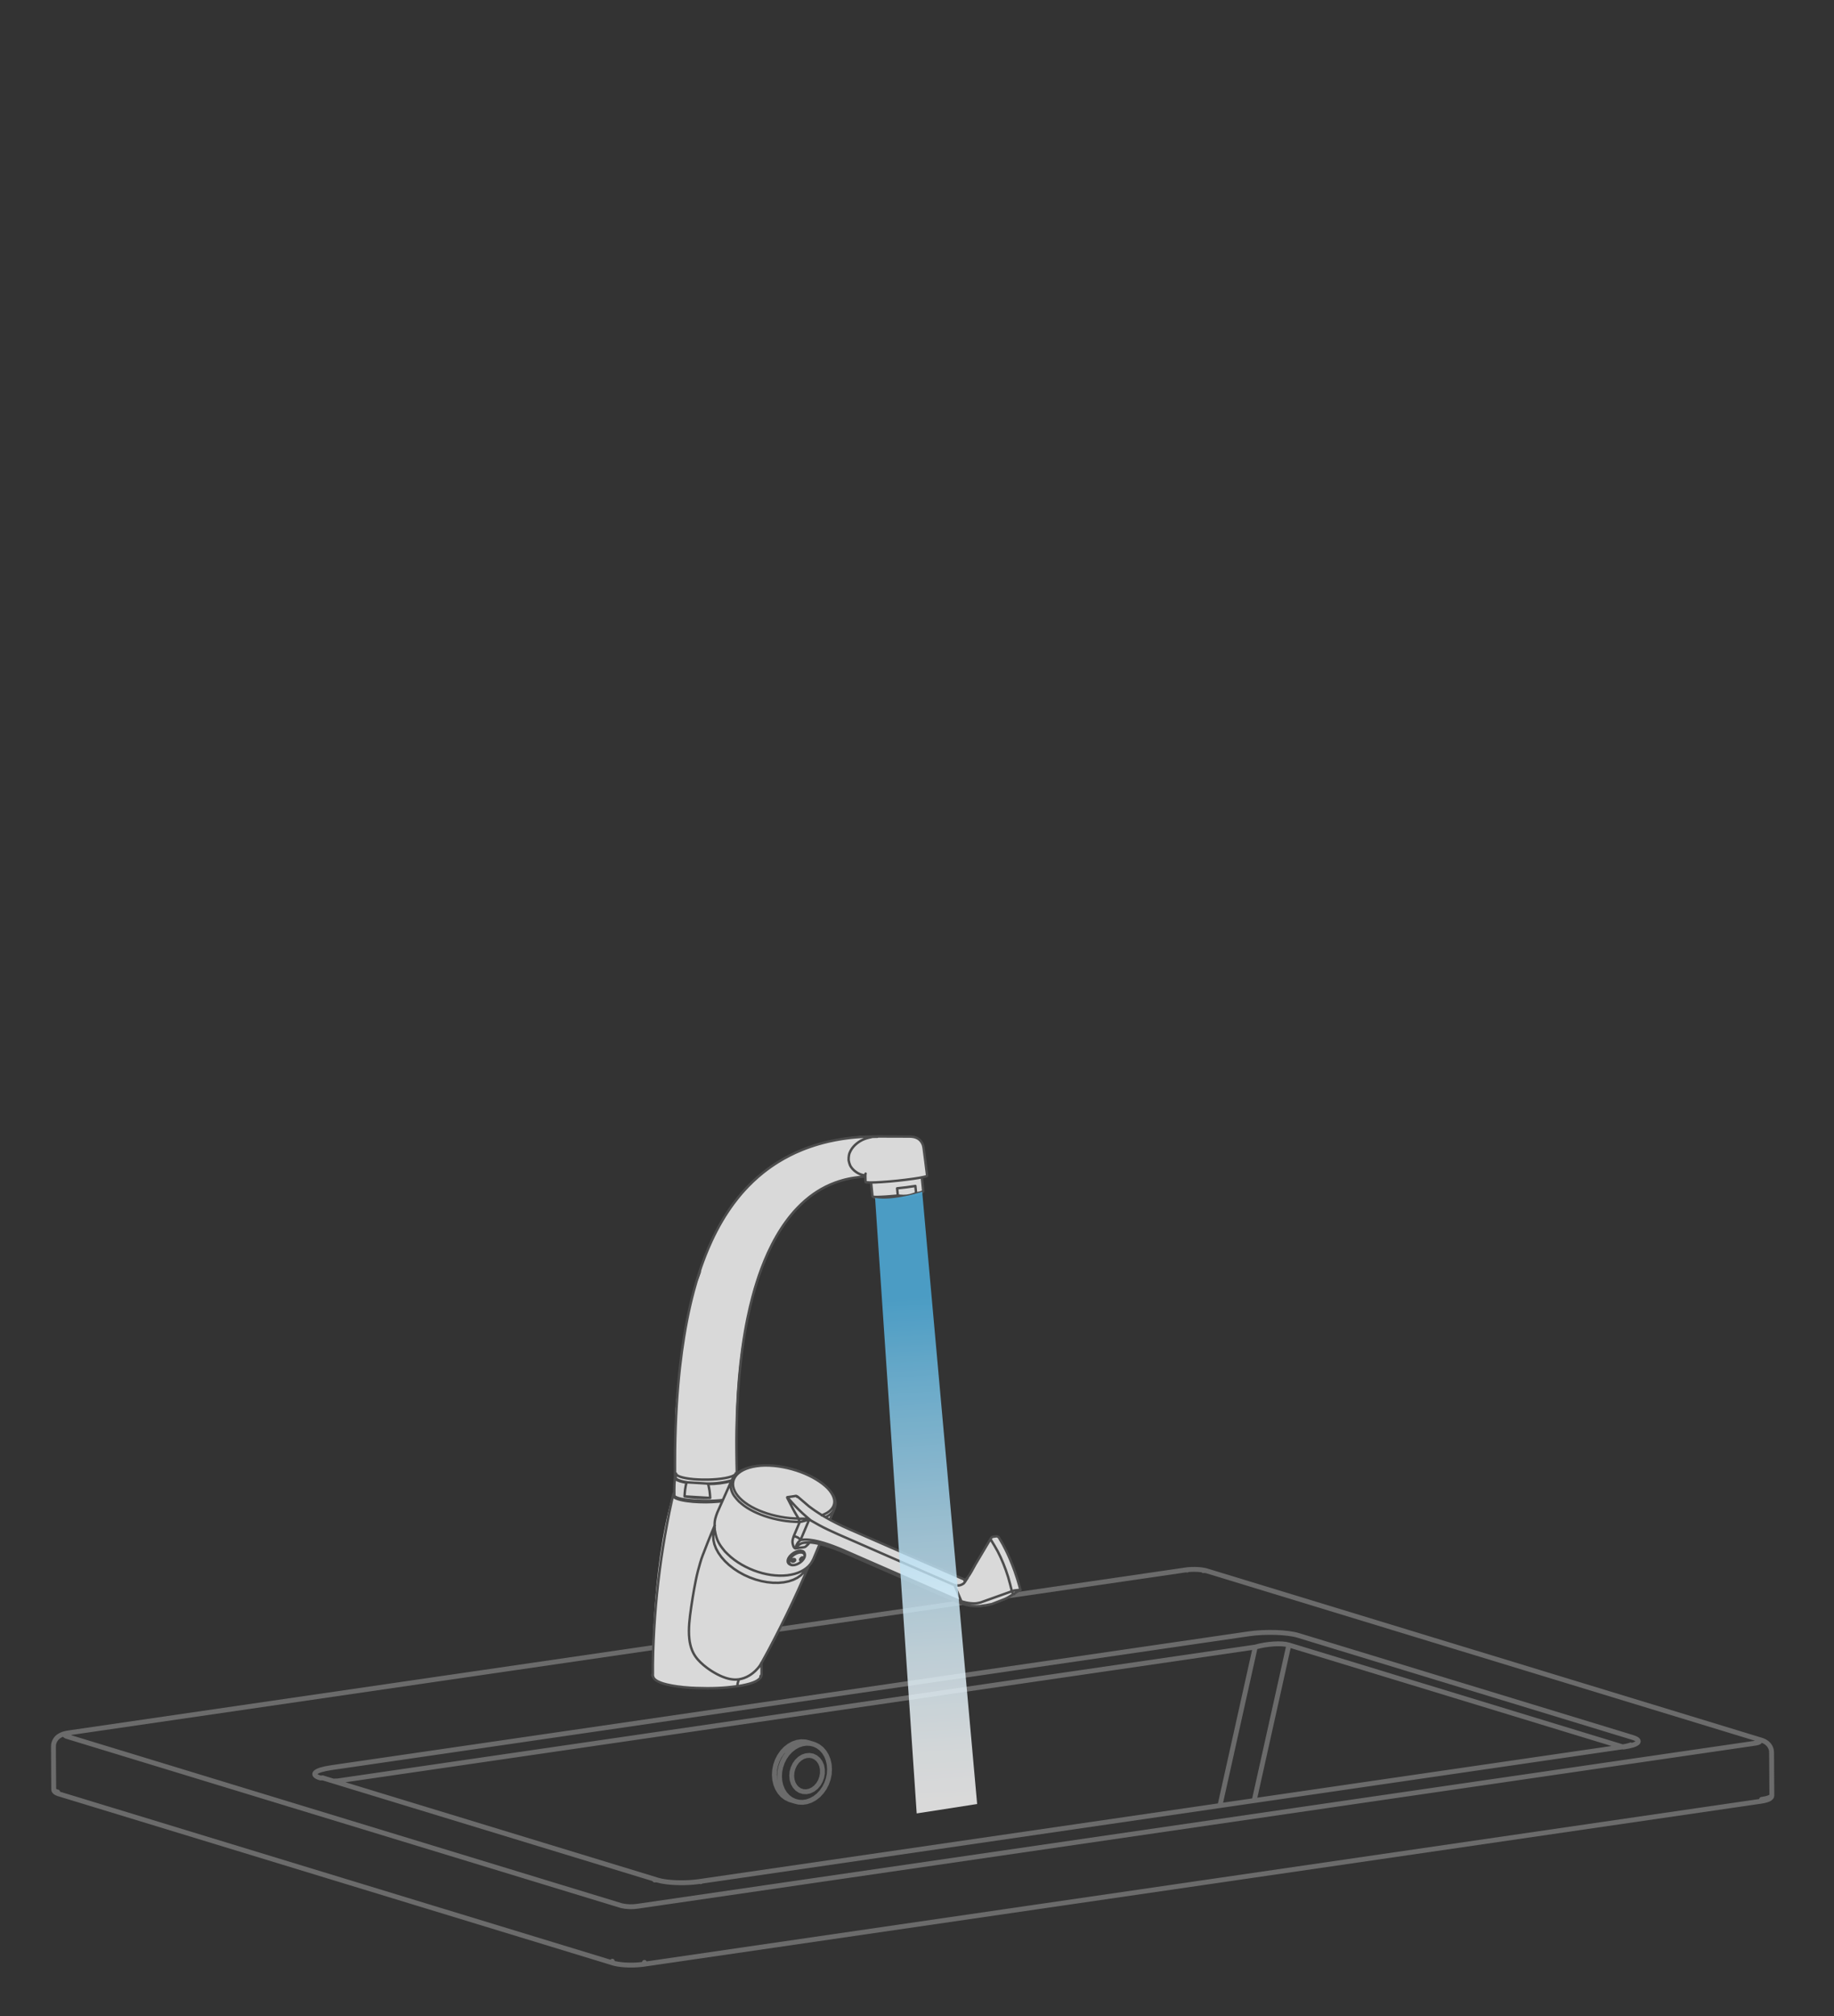 <?xml version="1.0" encoding="utf-8"?>
<!-- Generator: Adobe Illustrator 16.0.4, SVG Export Plug-In . SVG Version: 6.00 Build 0)  -->
<!DOCTYPE svg PUBLIC "-//W3C//DTD SVG 1.1//EN" "http://www.w3.org/Graphics/SVG/1.1/DTD/svg11.dtd">
<svg version="1.1" id="Capa_1" xmlns="http://www.w3.org/2000/svg" xmlns:xlink="http://www.w3.org/1999/xlink" x="0px" y="0px"
	 width="188.193px" height="206.869px" viewBox="0 0 188.193 206.869" enable-background="new 0 0 188.193 206.869"
	 xml:space="preserve">
<rect x="0" y="0" width="188.193" height="206.869" fill="#333333" stroke="none"/>
<g>
	<defs>
		<rect id="SVGID_1_" x="5.224" y="116.486" width="176.853" height="85.413"/>
	</defs>
	<clipPath id="SVGID_2_">
		<use xlink:href="#SVGID_1_"  overflow="visible"/>
	</clipPath>
	<g clip-path="url(#SVGID_2_)">
		<defs>
			<rect id="SVGID_3_" x="5.224" y="116.485" width="176.853" height="85.414"/>
		</defs>
		<clipPath id="SVGID_4_">
			<use xlink:href="#SVGID_3_"  overflow="visible"/>
		</clipPath>
		
			<path clip-path="url(#SVGID_4_)" fill="none" stroke="#6B6B6B" stroke-width="0.5" stroke-linecap="round" stroke-linejoin="round" stroke-miterlimit="10" d="
			M121.823,161.106l-0.128-0.018l-0.036,0.004 M5.512,183.604c0.074,0.155,0.229,0.261,0.401,0.271 M7.19,177.829l-0.128-0.017
			l-0.034,0.001 M123.472,161.163l0.196-0.006l0.162,0.031 M166.499,179.242l-34.246-10.45 M132.253,168.792l-3.555,15.966
			 M180.76,184.636l0.36-0.062l0.296-0.078l0.221-0.087l0.132-0.096l0.046-0.095 M180.389,178.531l0.194-0.006l0.162,0.032
			 M125.184,185.269l3.621-16.262 M34.637,182.744l0.042,0.162 M34.637,182.744c-0.164,0-0.316,0.004-0.454,0.012 M33.232,182.464
			c-0.113-0.033-0.234-0.044-0.355-0.024 M166.432,179.254l0.063-0.006l0.103,0.017 M67.529,192.932
			c-0.115-0.035-0.235-0.042-0.352-0.024 M71.742,193.066l0.063-0.003l0.103,0.018 M5.913,183.875
			c-0.004,0.089,0.047,0.169,0.128,0.198 M180.662,184.831l0.021-0.007l0.021-0.013l0.019-0.023l0.018-0.03l0.012-0.036l0.007-0.042
			l0.002-0.044 M66.032,201.556l0.015-0.007l0.024-0.016l0.018-0.021l0.017-0.03l0.013-0.037l0.008-0.04v-0.044 M62.83,201.243
			c-0.007,0.087,0.047,0.167,0.125,0.199 M132.253,168.792c-0.73-0.224-2.273-0.128-3.447,0.215 M128.805,169.007l-94.168,13.737
			 M133.2,167.804l34.301,10.466 M166.598,179.265c1.592-0.23,1.984-0.664,0.902-0.995 M33.967,181.385
			c-1.697,0.248-2.185,0.721-1.09,1.055 M33.967,181.385l94.171-13.738 M133.2,167.804c-1.096-0.334-3.361-0.403-5.062-0.157
			 M7.19,177.829l-0.177,0.032l-0.149,0.038l-0.109,0.044l-0.068,0.046l-0.023,0.05l0.023,0.046l0.07,0.048l0.11,0.043
			 M6.866,178.176l56.912,17.368 M180.063,178.877l0.179-0.031l0.149-0.038l0.108-0.043l0.066-0.048l0.025-0.049l-0.025-0.05
			l-0.068-0.045l-0.108-0.042 M74.436,172.496l0.351-0.061l0.286-0.075l0.221-0.084l0.139-0.091l0.057-0.094l-0.03-0.093
			l-0.116-0.092l-0.195-0.084l-0.269-0.072l-0.333-0.063l-0.385-0.046l-0.425-0.032l-0.445-0.013l-0.449,0.006l-0.443,0.021
			l-0.417,0.037l-0.375,0.058l-0.321,0.066l-0.257,0.08l-0.181,0.088l-0.095,0.094l-0.013,0.095l0.07,0.092l0.157,0.088l0.236,0.08
			l0.299,0.066l0.361,0.054l0.405,0.04l0.437,0.022l0.452,0.004l0.45-0.014l0.431-0.03L74.436,172.496z M65.431,195.599
			l114.632-16.722 M63.778,195.544c0.542,0.12,1.104,0.139,1.653,0.055 M82.931,178.804l-0.294-0.067l-0.419-0.021l-0.425,0.061
			l-0.416,0.144l-0.399,0.22l-0.375,0.293l-0.332,0.353l-0.284,0.409l-0.229,0.449l-0.167,0.48l-0.103,0.497l-0.03,0.501l0.038,0.49
			l0.108,0.465l0.174,0.433l0.234,0.382l0.288,0.324l0.336,0.255l0.375,0.184l0.108,0.036 M79.987,182.281l0.031-0.501l0.101-0.496
			l0.167-0.479l0.229-0.451l0.285-0.408l0.334-0.353l0.373-0.291l0.398-0.221l0.419-0.143l0.421-0.062l0.421,0.021L83.571,179
			l0.375,0.183l0.334,0.256l0.29,0.324l0.234,0.383l0.173,0.43l0.109,0.468l0.036,0.489l-0.028,0.501l-0.103,0.498l-0.168,0.479
			l-0.229,0.451l-0.285,0.407l-0.331,0.354l-0.376,0.292l-0.399,0.22l-0.417,0.143l-0.423,0.062l-0.421-0.021l-0.401-0.103
			l-0.375-0.184l-0.337-0.257l-0.29-0.322l-0.234-0.382l-0.173-0.433l-0.109-0.466L79.987,182.281z M81.239,182.218l0.039,0.395
			l0.112,0.363l0.178,0.316l0.237,0.258l0.282,0.185l0.321,0.101l0.336,0.016l0.342-0.071l0.328-0.156l0.3-0.23l0.261-0.297
			l0.204-0.35l0.14-0.385l0.072-0.402l-0.004-0.401l-0.072-0.381l-0.149-0.342l-0.208-0.288l-0.263-0.221l-0.303-0.146l-0.331-0.059
			l-0.341,0.029l-0.338,0.113l-0.315,0.193l-0.281,0.268l-0.232,0.326l-0.173,0.367l-0.109,0.396L81.239,182.218z M123.831,161.188
			c-0.059-0.016-0.116-0.031-0.174-0.046c-0.108-0.025-0.223-0.045-0.343-0.061c-0.106-0.014-0.222-0.026-0.336-0.033
			c-0.118-0.009-0.244-0.015-0.364-0.015c-0.12-0.002-0.243,0-0.36,0.005c-0.12,0.004-0.24,0.013-0.356,0.023
			c-0.08,0.01-0.158,0.02-0.238,0.03 M121.659,161.093L7.028,177.813 M5.517,183.601c0,0.015-0.005,0.028-0.005,0.044
			c0,0.05,0.024,0.098,0.053,0.139c0.027,0.04,0.055,0.073,0.088,0.102c0.04,0.034,0.083,0.061,0.13,0.088
			c0.066,0.034,0.138,0.062,0.222,0.09c0.011,0.003,0.024,0.007,0.036,0.011 M5.485,179.204l0.027,4.4 M7.028,177.813
			c-0.057,0.012-0.116,0.021-0.173,0.029c-0.124,0.025-0.246,0.054-0.362,0.092c-0.078,0.026-0.155,0.057-0.235,0.093
			c-0.065,0.031-0.135,0.07-0.204,0.118c-0.068,0.045-0.136,0.1-0.196,0.16c-0.061,0.063-0.12,0.132-0.168,0.208
			c-0.052,0.076-0.093,0.16-0.126,0.247c-0.035,0.091-0.062,0.182-0.07,0.277c-0.006,0.054-0.006,0.11,0,0.166 M180.746,178.558
			l-56.915-17.369 M180.662,184.831c0.061-0.009,0.12-0.019,0.179-0.029c0.109-0.019,0.208-0.042,0.304-0.064
			c0.093-0.025,0.181-0.051,0.255-0.08c0.082-0.031,0.149-0.065,0.214-0.107c0.04-0.027,0.08-0.059,0.116-0.1
			c0.029-0.035,0.058-0.075,0.07-0.123c0.008-0.034,0.008-0.069,0.01-0.107 M181.815,184.219l-0.028-4.401 M181.779,179.819
			c0.002-0.042,0.004-0.083,0.002-0.123c-0.004-0.098-0.03-0.193-0.065-0.284c-0.03-0.084-0.07-0.164-0.116-0.24
			c-0.044-0.071-0.095-0.137-0.15-0.195c-0.054-0.059-0.11-0.11-0.171-0.158c-0.062-0.044-0.124-0.085-0.189-0.119
			c-0.066-0.037-0.133-0.067-0.202-0.094c-0.05-0.018-0.095-0.033-0.141-0.048 M167.325,179.044
			c-0.004,0.003-0.01,0.006-0.023,0.012c-0.017,0.007-0.045,0.019-0.084,0.03c-0.041,0.013-0.093,0.028-0.152,0.044
			c-0.064,0.018-0.141,0.034-0.225,0.05c-0.092,0.022-0.192,0.039-0.297,0.057c-0.037,0.006-0.073,0.012-0.111,0.018
			 M33.232,182.464c-0.026-0.007-0.055-0.016-0.078-0.024c-0.031-0.012-0.051-0.021-0.054-0.022 M67.531,192.932l-34.298-10.468
			 M166.432,179.254l-94.69,13.812 M71.742,193.066c-0.067,0.008-0.135,0.02-0.208,0.027c-0.127,0.017-0.269,0.03-0.412,0.044
			c-0.141,0.012-0.29,0.022-0.441,0.03c-0.147,0.008-0.298,0.014-0.453,0.018c-0.154,0.004-0.309,0.004-0.46,0.002
			c-0.152,0-0.304-0.006-0.453-0.012c-0.149-0.008-0.292-0.016-0.432-0.027c-0.142-0.009-0.275-0.024-0.404-0.038
			c-0.126-0.015-0.247-0.032-0.357-0.051c-0.113-0.018-0.216-0.036-0.309-0.056c-0.078-0.018-0.152-0.036-0.216-0.054
			c-0.02-0.006-0.043-0.012-0.066-0.019 M6.042,184.073l56.916,17.369 M66.032,201.556l114.63-16.725 M62.958,201.442
			c0.043,0.011,0.088,0.026,0.137,0.037c0.092,0.024,0.2,0.045,0.313,0.062c0.111,0.019,0.229,0.036,0.354,0.048
			c0.12,0.015,0.25,0.023,0.382,0.032c0.132,0.007,0.266,0.014,0.403,0.016c0.134,0.003,0.272,0.003,0.409,0
			c0.136-0.002,0.271-0.01,0.405-0.016c0.134-0.01,0.265-0.02,0.387-0.032c0.097-0.012,0.189-0.024,0.282-0.034 M81.119,184.689
			l0.531,0.162 M83.462,178.964l-0.531-0.16"/>
	</g>
	
		<line clip-path="url(#SVGID_2_)" fill="none" stroke="#4C4C4C" stroke-width="0.25" stroke-linecap="round" stroke-linejoin="round" stroke-miterlimit="10" x1="66.945" y1="171.825" x2="66.945" y2="171.942"/>
	<g clip-path="url(#SVGID_2_)">
		<defs>
			<rect id="SVGID_5_" x="5.224" y="116.485" width="176.853" height="85.414"/>
		</defs>
		<clipPath id="SVGID_6_">
			<use xlink:href="#SVGID_5_"  overflow="visible"/>
		</clipPath>
		<path clip-path="url(#SVGID_6_)" fill="#D9D9D9" d="M69.265,151.54c0,0-0.132-6.868,0.193-8.423c0,0,0.766-8.268,2.002-11.357
			c1.237-3.09-0.142,0.06-0.082-0.144c0.059-0.204,1.98-5.794,3.562-7.751c0,0,2.847-4.184,7.335-5.923c0,0,3.99-1.635,8.217-1.385
			c0,0,3.582-0.129,3.906,0.354c0.322,0.486,0.088,0.087,0.088,0.087s0.297,0.594,0.366,1.12l0.312,2.464l-0.545,0.173l0.145,1.434
			c0,0-1.674,0.718-3.167,0.646c0,0-1.693,0.04-2.056-0.118l-0.144-1.432l-0.566-0.052l-0.022-0.551c0,0-3.779,0.056-6.625,2.849
			c0,0-4.127,3.969-5.421,11.301c0,0-1.681,6.104-1.187,16.397L69.265,151.54z"/>
		<path clip-path="url(#SVGID_6_)" fill="#D9D9D9" d="M66.94,171.949c0,0-0.203-10.664,2.067-18.483l0.118-0.291l0.194-1.947
			l6.28-0.359l-0.023,0.362c0,0,1.628-1.234,3.786-0.816c0,0,5.536,0.633,6.256,3.705l0.012,0.712l-0.475,1.131l13.909,6.181
			l2.671-4.277c0,0,0.541-0.544,0.835-0.037c0,0,1.099,2.083,1.329,2.688l0.841,2.551l-0.725,0.559c0,0-2.336,1.459-4.04,1.224
			c0,0-1.739-0.338-3.96-1.366l-5.857-2.613l-3.883-1.688l-1.593-0.568l-0.576-0.154l-0.712,1.666c0,0-0.361,0.473-0.479,0.744
			l-0.229,0.525l-2.467,5.301l-2.097,3.962l-0.004,1.209c0,0-0.146,0.731-0.892,0.842c0,0-2.006,0.561-3.196,0.502
			c0,0-4.182,0.026-5.106-0.192C68.924,173.019,66.943,172.732,66.94,171.949"/>
		
			<path clip-path="url(#SVGID_6_)" fill="none" stroke="#4C4C4C" stroke-width="0.25" stroke-linecap="round" stroke-linejoin="round" stroke-miterlimit="10" d="
			M83.07,158.271l-0.146,0.185 M75.098,151.856c-0.055,0.171-0.11,0.342-0.122,0.521c-0.013,0.179,0.021,0.367,0.083,0.557
			c0.06,0.188,0.152,0.379,0.282,0.566c0.13,0.187,0.301,0.371,0.471,0.556 M85.618,154.805c-0.012,0.037-0.022,0.074-0.036,0.108
			c-0.053,0.13-0.156,0.242-0.27,0.354c-0.114,0.11-0.238,0.217-0.406,0.305c-0.068,0.037-0.143,0.07-0.219,0.103 M81.86,158.612
			c0.087-0.069,0.173-0.141,0.264-0.192c0.097-0.054,0.2-0.088,0.303-0.105c0.107-0.019,0.216-0.021,0.325-0.024 M101.363,164.674
			l0.388-0.075 M101.703,158.036c-0.014-0.032-0.029-0.065-0.034-0.097c-0.008-0.032-0.006-0.064,0.009-0.086
			c0.004-0.004,0.008-0.01,0.012-0.014 M89.532,116.651l0.509-0.008 M81.998,160.397l-0.095,0.055l-0.238,0.098l-0.229,0.044
			l-0.198-0.014l-0.15-0.071l-0.09-0.121l-0.021-0.16l0.051-0.188l0.116-0.192l0.172-0.187l0.213-0.16l0.235-0.122L82,159.307
			 M82,159.307l0.216-0.014l0.177,0.042l0.122,0.098l0.055,0.143l-0.015,0.176l-0.085,0.19l-0.145,0.192l-0.195,0.176l-0.042,0.03
			 M78.035,172.057c-0.004,0.032-0.006,0.065-0.018,0.095c-0.004,0.016-0.013,0.031-0.024,0.045
			c-0.004,0.009-0.012,0.017-0.018,0.023 M78.035,172.057c0.051-0.056,0.102-0.114,0.11-0.17c0.004-0.026,0-0.05-0.003-0.075
			 M75.582,173.034c0.003,0,0.007,0,0.009-0.002c0.01-0.001,0.019-0.008,0.027-0.017c0.008-0.007,0.014-0.015,0.021-0.025
			c0.01-0.011,0.015-0.022,0.019-0.034c0.007-0.014,0.011-0.028,0.013-0.042c0.006-0.028,0.008-0.062,0.01-0.093 M73.914,153.945
			c-0.194,0.017-0.391,0.033-0.593,0.043c-0.202,0.014-0.413,0.018-0.623,0.021c-0.209,0.002-0.418,0.001-0.625-0.005
			c-0.208-0.004-0.416-0.014-0.617-0.024c-0.199-0.012-0.395-0.025-0.582-0.044s-0.366-0.039-0.532-0.063
			c-0.165-0.023-0.319-0.051-0.456-0.082s-0.259-0.066-0.362-0.104c-0.105-0.039-0.191-0.082-0.256-0.125
			c-0.063-0.044-0.105-0.09-0.136-0.134c-0.033-0.046-0.051-0.092-0.023-0.136c0.002-0.001,0.003-0.004,0.004-0.004 M74.178,153.913
			c-0.022,0.003-0.043,0.006-0.064,0.009c-0.064,0.009-0.131,0.016-0.2,0.023 M78.141,171.745c0.004,0.025,0.008,0.052,0.004,0.076
			c-0.01,0.058-0.059,0.114-0.111,0.172 M72.203,159.348c-0.026,0.061-0.053,0.122-0.075,0.182c-0.112,0.278-0.199,0.563-0.284,0.85
			c-0.08,0.27-0.155,0.538-0.225,0.81c-0.08,0.311-0.152,0.623-0.215,0.935c-0.062,0.295-0.117,0.59-0.169,0.881
			c-0.053,0.289-0.102,0.577-0.148,0.863c-0.051,0.309-0.101,0.616-0.144,0.921c-0.048,0.321-0.094,0.641-0.133,0.959
			c-0.033,0.269-0.062,0.539-0.083,0.811c-0.021,0.269-0.033,0.539-0.033,0.813c0,0.264,0.01,0.529,0.041,0.795
			c0.021,0.196,0.052,0.392,0.1,0.587c0.044,0.188,0.102,0.376,0.175,0.56c0.049,0.118,0.102,0.236,0.164,0.35
			s0.131,0.225,0.206,0.331c0.076,0.108,0.158,0.211,0.246,0.309c0.082,0.095,0.169,0.184,0.258,0.27
			c0.103,0.101,0.208,0.193,0.316,0.286c0.108,0.091,0.219,0.18,0.333,0.265c0.044,0.032,0.087,0.062,0.131,0.095
			c0.042,0.03,0.085,0.062,0.129,0.091c0.043,0.029,0.087,0.059,0.132,0.089c0.042,0.028,0.085,0.057,0.131,0.085
			c0.017,0.011,0.036,0.021,0.055,0.033c0.036,0.022,0.074,0.047,0.111,0.068c0.053,0.032,0.108,0.064,0.163,0.094
			c0.073,0.042,0.146,0.082,0.218,0.12c0.105,0.054,0.211,0.106,0.318,0.156c0.079,0.035,0.158,0.068,0.238,0.101
			c0.099,0.04,0.196,0.076,0.295,0.107c0.091,0.03,0.179,0.056,0.27,0.078c0.127,0.032,0.256,0.057,0.384,0.073
			c0.122,0.016,0.243,0.027,0.364,0.023c0.12,0,0.242-0.011,0.364-0.023 M78.145,170.604c-0.036,0.075-0.075,0.151-0.118,0.223
			c-0.078,0.133-0.176,0.254-0.28,0.373c-0.074,0.084-0.153,0.167-0.234,0.247c-0.074,0.071-0.15,0.138-0.229,0.202
			c-0.069,0.055-0.139,0.107-0.21,0.157c-0.062,0.042-0.124,0.083-0.188,0.121c-0.085,0.051-0.173,0.098-0.262,0.141
			c-0.087,0.041-0.175,0.077-0.265,0.111c-0.086,0.031-0.172,0.058-0.261,0.08c-0.086,0.021-0.172,0.037-0.258,0.053
			 M81.811,153.595c-0.02-0.016-0.041-0.034-0.063-0.052c-0.014-0.011-0.029-0.021-0.048-0.03c-0.002-0.001-0.005-0.003-0.007-0.003
			h-0.002c-0.002,0-0.002,0-0.003,0l0,0 M81.67,153.495c0.007,0.006,0.013,0.012,0.018,0.015 M80.82,153.636
			c-0.001,0-0.001,0-0.001,0s-0.002,0.002-0.004,0.002c0,0,0,0.002,0,0.003c0,0.003,0.002,0.006,0.004,0.011
			c0.001,0.008,0.008,0.016,0.015,0.023c0.012,0.02,0.027,0.036,0.044,0.055 M80.803,153.621c0.005,0.005,0.011,0.009,0.016,0.015
			 M81.706,158.593c-0.011,0.042-0.023,0.084-0.036,0.129c-0.01,0.031-0.021,0.064-0.008,0.089c0.001,0.002,0.002,0.004,0.003,0.005
			s0.001,0.002,0.003,0.003c0.002,0,0.002,0,0.002,0h0.002h0.002c0.003,0,0.003,0,0.003,0 M81.677,158.818l0.446-0.012
			 M81.677,158.818l0.182-0.206 M81.811,153.595c0.019-0.002,0.036-0.005,0.054-0.01 M82.149,158.019
			c-0.168-0.226-0.427-0.363-0.707-0.38 M82.068,156.164c0.048-0.008,0.094-0.015,0.14-0.022c0.05-0.009,0.097-0.021,0.143-0.031
			c0.097-0.022,0.185-0.047,0.268-0.071c0.083-0.025,0.158-0.05,0.229-0.076c0.036-0.011,0.069-0.023,0.1-0.035
			c0.016-0.006,0.032-0.012,0.049-0.015c0.013-0.002,0.028-0.002,0.042-0.002 M83.045,155.892c-0.002,0.006-0.004,0.014-0.005,0.02
			 M83.188,156.006l-0.143-0.114 M82.036,155.84h-0.075 M83.045,155.892c-0.034-0.012-0.066-0.022-0.101-0.03
			c-0.101-0.023-0.216-0.021-0.348-0.025c-0.085-0.001-0.175-0.003-0.274-0.003c-0.045,0-0.096,0-0.144,0.002
			c-0.047,0.001-0.096,0.003-0.142,0.005 M73.599,155.215c-0.074,0.202-0.152,0.404-0.202,0.617
			c-0.053,0.228-0.076,0.468-0.074,0.715c0.003,0.149,0.015,0.302,0.026,0.453 M73.349,157c0.046,0.25,0.091,0.499,0.168,0.743
			c0.078,0.253,0.191,0.502,0.337,0.736c0.156,0.253,0.351,0.487,0.543,0.724 M74.398,159.203c0.196,0.194,0.391,0.391,0.607,0.575
			c0.222,0.19,0.466,0.369,0.724,0.537c0.248,0.161,0.507,0.314,0.778,0.45c0.276,0.143,0.564,0.269,0.855,0.381
			c0.283,0.106,0.573,0.2,0.861,0.276c0.297,0.079,0.596,0.14,0.89,0.183c0.288,0.041,0.571,0.065,0.848,0.071
			c0.284,0.007,0.562-0.006,0.827-0.036c0.258-0.03,0.505-0.079,0.74-0.143c0.239-0.067,0.463-0.151,0.669-0.253
			c0.2-0.097,0.38-0.211,0.543-0.339c0.169-0.132,0.316-0.276,0.437-0.438c0.114-0.154,0.202-0.324,0.288-0.494 M81.967,156.168
			l0.101-0.004 M82.924,158.456c-0.058,0.059-0.115,0.119-0.18,0.176c-0.03,0.025-0.064,0.051-0.097,0.074
			c-0.016,0.012-0.034,0.022-0.05,0.03c-0.007,0.004-0.016,0.008-0.025,0.01s-0.016,0.005-0.023,0.007 M82.548,158.753l-0.424,0.054
			 M82.124,158.807l-0.472,0.074 M81.652,158.881c-0.009,0.001-0.018,0.001-0.026,0.001c-0.008,0-0.016-0.001-0.025-0.003
			c-0.014-0.004-0.026-0.01-0.04-0.017c-0.023-0.014-0.044-0.032-0.06-0.052c-0.036-0.041-0.06-0.09-0.084-0.138 M81.417,158.673
			c-0.052-0.158-0.102-0.317-0.1-0.487c0.004-0.174,0.065-0.359,0.125-0.547 M81.442,157.639l0.312-0.736l0.313-0.738
			 M81.967,156.168c-0.289-0.012-0.58-0.021-0.874-0.047c-0.293-0.025-0.592-0.066-0.888-0.119c-0.296-0.052-0.592-0.114-0.88-0.186
			c-0.29-0.073-0.573-0.157-0.848-0.251c-0.273-0.094-0.541-0.197-0.792-0.309c-0.253-0.112-0.494-0.232-0.719-0.36
			c-0.229-0.128-0.441-0.264-0.631-0.404c-0.189-0.142-0.356-0.289-0.523-0.436 M81.967,156.168c0.03-0.108,0.028-0.221-0.005-0.328
			 M85.628,154.776l-0.01,0.028 M81.989,155.825c-0.309-0.01-0.616-0.022-0.93-0.05c-0.313-0.028-0.632-0.073-0.946-0.13
			c-0.315-0.059-0.625-0.128-0.929-0.211c-0.305-0.082-0.603-0.176-0.887-0.283c-0.283-0.103-0.554-0.219-0.809-0.343
			c-0.256-0.126-0.497-0.26-0.718-0.401c-0.219-0.141-0.42-0.291-0.599-0.443c-0.18-0.154-0.337-0.316-0.467-0.479
			c-0.132-0.162-0.238-0.328-0.315-0.492c-0.081-0.166-0.135-0.331-0.16-0.495c-0.024-0.162-0.022-0.322,0.009-0.475
			c0.03-0.157,0.089-0.306,0.176-0.446c0.086-0.142,0.199-0.273,0.339-0.394c0.14-0.121,0.307-0.234,0.497-0.331
			c0.188-0.097,0.4-0.181,0.632-0.25c0.232-0.069,0.484-0.124,0.753-0.162c0.267-0.039,0.549-0.061,0.842-0.067
			c0.293-0.006,0.596,0.003,0.904,0.028c0.309,0.025,0.623,0.067,0.937,0.125c0.313,0.057,0.625,0.126,0.931,0.211
			c0.309,0.084,0.612,0.182,0.905,0.289c0.292,0.108,0.573,0.229,0.838,0.356c0.27,0.127,0.524,0.265,0.759,0.408
			c0.235,0.144,0.452,0.291,0.647,0.444c0.196,0.153,0.373,0.312,0.525,0.471c0.153,0.157,0.28,0.316,0.383,0.475
			c0.105,0.157,0.184,0.316,0.237,0.471c0.051,0.152,0.078,0.303,0.076,0.448c-0.002,0.146-0.031,0.288-0.086,0.422
			c-0.055,0.133-0.139,0.259-0.248,0.377c-0.109,0.119-0.244,0.23-0.41,0.328c-0.164,0.096-0.362,0.179-0.559,0.263 M80.808,153.738
			c0.116,0.223,0.23,0.446,0.347,0.675c0.116,0.229,0.234,0.464,0.37,0.703c0.134,0.239,0.284,0.481,0.437,0.724 M80.803,153.621
			c-0.004,0-0.008,0.002-0.01,0.002c-0.006,0.003-0.008,0.003-0.01,0.005c-0.005,0.004-0.006,0.01-0.008,0.014
			c-0.003,0.01-0.003,0.021,0.001,0.031c0.004,0.022,0.019,0.043,0.032,0.065 M81.247,153.562l-0.443,0.059 M81.67,153.495
			l-0.423,0.067 M81.865,153.585c-0.027-0.019-0.053-0.039-0.086-0.056c-0.015-0.011-0.033-0.02-0.052-0.024
			c-0.009-0.003-0.018-0.006-0.027-0.008c-0.005-0.002-0.011-0.002-0.016-0.002s-0.008,0-0.014,0 M80.878,153.729
			c0.247,0.282,0.493,0.562,0.747,0.831c0.247,0.26,0.497,0.509,0.763,0.751c0.258,0.235,0.53,0.466,0.801,0.694 M82.149,158.019
			c-0.061,0.054-0.122,0.105-0.175,0.16c-0.056,0.058-0.103,0.119-0.143,0.184c-0.046,0.072-0.085,0.151-0.124,0.23 M99.024,162.107
			l0.005,0.003 M98.184,164.352l-0.009-0.004 M83.04,155.911l0.148,0.095 M83.04,155.911l-0.499,1.181l-0.393,0.927 M86.938,159.235
			c-0.008-0.002-0.013-0.004-0.019-0.007c-0.12-0.054-0.239-0.106-0.36-0.157c-0.113-0.049-0.225-0.097-0.337-0.145
			c-0.114-0.046-0.227-0.092-0.34-0.135c-0.115-0.046-0.23-0.092-0.346-0.134c-0.116-0.044-0.232-0.086-0.348-0.127
			c-0.11-0.039-0.223-0.075-0.333-0.112c-0.109-0.035-0.216-0.069-0.323-0.103c-0.171-0.051-0.342-0.097-0.511-0.14
			c-0.157-0.039-0.314-0.074-0.47-0.104c-0.164-0.03-0.33-0.056-0.494-0.074c-0.164-0.017-0.329-0.028-0.49-0.021
			c-0.142,0.006-0.278,0.022-0.417,0.041 M98.028,164.084l-11.09-4.849 M98.654,164.314l-0.626-0.23 M97.761,162.574l0.176,0.064
			 M85.977,157.423l11.784,5.151 M83.188,156.006c0.286,0.166,0.572,0.33,0.857,0.484c0.31,0.169,0.621,0.326,0.931,0.473
			c0.333,0.16,0.667,0.309,1.002,0.46 M101.327,164.68l0.036-0.006 M101.821,164.576l-0.018,0.007l-0.053,0.016 M103.833,163.279
			l0.009,0.042 M104.067,163.565C104.034,163.567,104.097,163.574,104.067,163.565c-0.033-0.008-0.067-0.026-0.098-0.05
			c-0.03-0.024-0.057-0.055-0.078-0.089c-0.021-0.032-0.034-0.067-0.05-0.105 M97.937,162.639c0.11,0.025,0.221,0.05,0.329,0.052
			c0.109,0.004,0.216-0.017,0.318-0.052c0.105-0.037,0.206-0.091,0.304-0.161c0.097-0.069,0.305-0.458,0.395-0.556 M97.937,162.639
			l0.717,1.676 M100.624,164.428c-0.162,0.038-0.324,0.076-0.488,0.092s-0.328,0.007-0.494-0.008
			c-0.166-0.016-0.33-0.038-0.494-0.073c-0.163-0.034-0.327-0.08-0.493-0.124 M103.833,163.279l-3.209,1.148 M103.833,163.279
			c0.024-0.01,0.049-0.021,0.081-0.032c0.033-0.011,0.073-0.021,0.113-0.032c0.042-0.01,0.084-0.02,0.124-0.025
			c0.036-0.007,0.521-0.057,0.557-0.062 M101.703,158.036c0.23,0.374,0.461,0.749,0.675,1.149c0.21,0.399,0.402,0.822,0.581,1.264
			c0.182,0.444,0.348,0.903,0.492,1.376c0.142,0.475,0.261,0.965,0.382,1.454 M69.37,151.204v0.011l0.049,0.103l0.126,0.1l0.2,0.093
			l0.271,0.084l0.334,0.074l0.388,0.062l0.431,0.048l0.464,0.031l0.485,0.016h0.494l0.488-0.018l0.473-0.033l0.441-0.049
			l0.401-0.062l0.349-0.077l0.289-0.084l0.222-0.095l0.149-0.101l0.07-0.103l0.006-0.042 M88.833,121.272
			c-0.006,0.004-0.009,0.008-0.011,0.012c-0.014,0.02,0.057,0.03,0.148,0.039c0.092,0.009,0.205,0.015,0.353,0.015
			c0.146,0.001,0.329-0.004,0.534-0.013s0.434-0.021,0.679-0.039c0.246-0.016,0.507-0.034,0.778-0.059
			c0.269-0.023,0.544-0.049,0.822-0.078c0.276-0.03,0.551-0.06,0.81-0.093c0.261-0.032,0.503-0.065,0.746-0.099 M93.691,120.958
			c0.221-0.033,0.44-0.066,0.629-0.099c0.187-0.031,0.341-0.063,0.467-0.093c0.13-0.029,0.229-0.057,0.278-0.08
			c0.042-0.019,0.05-0.034,0.058-0.052 M87.081,119.048c0-0.174,0-0.347,0.034-0.513c0.031-0.166,0.098-0.325,0.177-0.47
			c0.08-0.146,0.173-0.279,0.276-0.398s0.217-0.229,0.337-0.325c0.24-0.194,0.503-0.35,0.78-0.458
			c0.275-0.108,0.561-0.171,0.846-0.232 M87.081,119.048c0.034,0.168,0.07,0.338,0.135,0.489s0.16,0.288,0.266,0.405
			c0.106,0.119,0.224,0.219,0.349,0.307c0.123,0.09,0.256,0.166,0.392,0.221c0.187,0.076,0.38,0.115,0.575,0.153 M80.949,160.454
			l-0.046-0.044l-0.069-0.143v-0.178l0.07-0.198l0.134-0.202l0.19-0.192l0.227-0.164l0.247-0.124l0.246-0.073 M81.948,159.136
			l0.227-0.017l0.188,0.04l0.136,0.096l0.063,0.124 M81.053,160.53l-0.046-0.03 M82.581,159.449l0.006,0.02l0.002,0.011
			 M82.397,159.886c-0.008,0.016-0.016,0.03-0.024,0.048c-0.01,0.016-0.023,0.031-0.037,0.048c-0.015,0.016-0.03,0.031-0.045,0.044
			c-0.017,0.015-0.035,0.028-0.051,0.038c-0.013,0.008-0.024,0.013-0.036,0.018c-0.016,0.007-0.032,0.012-0.046,0.013
			c-0.013,0.001-0.024,0-0.034-0.006c-0.009-0.004-0.015-0.012-0.021-0.021c-0.003-0.01-0.003-0.022-0.002-0.035
			c0.002-0.009,0.004-0.017,0.008-0.026c0.006-0.015,0.012-0.03,0.023-0.048c0.01-0.015,0.023-0.032,0.036-0.047
			c0.015-0.016,0.03-0.031,0.046-0.046c0.017-0.014,0.033-0.026,0.051-0.036c0.012-0.007,0.023-0.014,0.036-0.019
			c0.016-0.007,0.031-0.011,0.046-0.013c0.011-0.002,0.025,0,0.034,0.006c0.01,0.004,0.016,0.012,0.019,0.021
			c0.004,0.01,0.004,0.021,0.001,0.035C82.4,159.868,82.398,159.876,82.397,159.886z M82.088,160.34l-0.09,0.058 M81.224,160.109
			c0.007-0.016,0.015-0.031,0.025-0.045c0.011-0.015,0.027-0.028,0.043-0.039c0.017-0.012,0.035-0.023,0.054-0.031
			c0.021-0.008,0.042-0.014,0.063-0.019c0.015-0.002,0.031-0.004,0.047-0.004c0.02,0,0.041,0.004,0.058,0.008
			c0.017,0.005,0.034,0.012,0.046,0.021c0.013,0.011,0.022,0.022,0.027,0.035c0.007,0.013,0.01,0.027,0.008,0.042
			c0,0.008-0.002,0.019-0.005,0.027c-0.007,0.015-0.013,0.03-0.027,0.044c-0.011,0.015-0.025,0.027-0.044,0.04
			c-0.015,0.011-0.033,0.022-0.053,0.03c-0.019,0.01-0.04,0.016-0.061,0.019c-0.015,0.002-0.032,0.004-0.047,0.004
			c-0.021,0-0.041-0.002-0.058-0.007c-0.018-0.004-0.034-0.013-0.046-0.023c-0.013-0.009-0.023-0.021-0.03-0.035
			c-0.005-0.013-0.007-0.025-0.005-0.041C81.219,160.126,81.221,160.116,81.224,160.109z M94.004,122.433
			c-0.206,0.076-0.414,0.153-0.625,0.205c-0.221,0.054-0.448,0.079-0.673,0.077c-0.193,0-0.383-0.02-0.576-0.04 M94.484,122.453
			l-0.017,0.012l-0.107,0.038l-0.181,0.044l-0.25,0.049l-0.311,0.052L93.26,122.7l-0.398,0.051l-0.423,0.049l-0.433,0.044
			l-0.426,0.038l-0.407,0.033l-0.375,0.024l-0.329,0.013l-0.271,0.006l-0.205-0.004l-0.13-0.015l-0.04-0.015 M93.929,121.692
			l0.074,0.74 M94.004,122.433c0.257-0.009,0.507-0.077,0.732-0.197 M92.13,122.675l-0.465,0.042l-0.452,0.038l-0.419,0.03
			l-0.377,0.019l-0.323,0.012h-0.256l-0.182-0.012l-0.102-0.021l-0.023-0.019 M92.13,122.675l-0.074-0.741 M92.055,121.934
			c0.627-0.06,1.252-0.14,1.874-0.241 M73.273,157.039l-0.041,0.152l-0.048,0.406l0.024,0.425l0.098,0.436l0.17,0.441l0.241,0.439
			l0.306,0.433l0.367,0.419l0.423,0.397l0.473,0.37l0.515,0.339l0.549,0.301l0.575,0.26l0.592,0.214l0.602,0.164l0.6,0.112
			l0.59,0.06l0.571,0.004l0.544-0.049l0.507-0.103l0.466-0.155l0.415-0.205l0.356-0.253l0.296-0.292l0.227-0.333l0.045-0.083
			 M78.035,172.057l-0.001-0.063 M71.521,173.207c0.345,0.008,0.692,0.02,1.041,0.02c0.346,0.002,0.696-0.006,1.042-0.02
			c0.344-0.015,0.684-0.036,1.005-0.066c0.324-0.029,0.627-0.068,0.93-0.106 M75.539,173.034h0.043 M75.681,172.821v-0.03
			 M74.124,154.036c-0.132,0.018-0.262,0.034-0.398,0.048c-0.203,0.021-0.419,0.032-0.639,0.044c-0.22,0.01-0.439,0.016-0.662,0.018
			c-0.222,0-0.444-0.004-0.662-0.012c-0.218-0.009-0.43-0.021-0.634-0.036c-0.205-0.02-0.4-0.039-0.584-0.065
			c-0.185-0.023-0.355-0.053-0.511-0.086c-0.154-0.031-0.295-0.066-0.417-0.104c-0.122-0.039-0.226-0.08-0.309-0.122
			c-0.082-0.043-0.141-0.088-0.188-0.133c-0.046-0.046-0.076-0.092-0.06-0.138c0.004-0.01,0.008-0.02,0.014-0.028 M75.838,172.312
			c-0.034,0.069-0.065,0.14-0.091,0.219c-0.027,0.081-0.046,0.169-0.065,0.26 M73.243,156.754c0.016-0.046,0.032-0.092,0.055-0.136
			c0.016-0.03,0.036-0.06,0.055-0.088 M70.581,152.108l-0.147,0.035 M70.246,153.546l2.629,0.157 M69.371,151.463l-0.054,0.089
			l0.013,0.107l0.098,0.106l0.18,0.101l0.256,0.092l0.327,0.082l0.389,0.068 M70.581,152.108l1.94,0.117 M72.521,152.226
			c0.868,0.014,1.737-0.096,2.573-0.326 M72.521,152.226l0.147,0.051 M69.301,151.525l-0.035,0.062l0.007,0.106l0.087,0.104
			l0.165,0.1l0.238,0.093l0.305,0.082l0.366,0.071 M72.669,152.276c0.805,0.004,1.607-0.098,2.389-0.301 M72.875,153.703
			c-0.016-0.237-0.03-0.476-0.064-0.713c-0.035-0.239-0.088-0.478-0.142-0.714 M70.246,153.546c0.869,0.143,1.749,0.196,2.629,0.157
			 M70.434,152.144c-0.05,0.229-0.101,0.455-0.131,0.688c-0.033,0.235-0.044,0.476-0.057,0.714 M75.094,151.858l-0.482,1.083
			l-1.014,2.273 M85.157,155.94l0.474-1.131 M83.464,159.974l0.647-1.541 M85.631,154.809c0.041-0.132,0.083-0.263,0.098-0.398
			c0.014-0.12,0.005-0.244-0.016-0.366c-0.018-0.106-0.048-0.214-0.087-0.318c-0.033-0.09-0.074-0.18-0.124-0.27
			c-0.092-0.169-0.21-0.34-0.352-0.509c-0.138-0.161-0.299-0.323-0.481-0.481c-0.179-0.157-0.38-0.31-0.601-0.458
			c-0.217-0.146-0.455-0.29-0.706-0.424c-0.251-0.135-0.519-0.263-0.797-0.38s-0.568-0.225-0.866-0.32
			c-0.297-0.097-0.602-0.18-0.909-0.251c-0.309-0.07-0.62-0.128-0.929-0.171c-0.308-0.042-0.614-0.071-0.914-0.082
			c-0.3-0.013-0.595-0.01-0.878,0.008c-0.284,0.019-0.558,0.053-0.815,0.103c-0.267,0.054-0.516,0.122-0.744,0.206
			c-0.122,0.046-0.24,0.095-0.349,0.15c-0.137,0.067-0.268,0.144-0.387,0.226c-0.145,0.101-0.274,0.211-0.379,0.331
			c-0.124,0.143-0.211,0.298-0.301,0.456 M87.239,156.957c-0.257-0.116-0.516-0.23-0.773-0.353
			c-0.222-0.104-0.444-0.214-0.665-0.326c-0.188-0.094-0.374-0.192-0.561-0.293c-0.153-0.082-0.305-0.166-0.454-0.252
			c-0.122-0.07-0.246-0.145-0.367-0.216c-0.066-0.04-0.133-0.082-0.198-0.122c-0.059-0.036-0.116-0.073-0.173-0.109
			c-0.051-0.031-0.101-0.063-0.15-0.098c-0.067-0.042-0.134-0.086-0.198-0.13c-0.1-0.067-0.198-0.137-0.298-0.206
			c-0.131-0.093-0.263-0.186-0.395-0.29c-0.017-0.015-1.123-0.964-1.141-0.978 M82.505,158.298c0.151-0.016,0.3-0.032,0.452-0.032
			c0.133,0,0.269,0.011,0.406,0.028c0.116,0.014,0.233,0.032,0.353,0.054c0.105,0.02,0.213,0.042,0.322,0.066
			c0.137,0.03,0.273,0.065,0.412,0.103c0.168,0.047,0.337,0.098,0.506,0.153c0.203,0.064,0.406,0.134,0.609,0.207
			c0.235,0.086,0.472,0.179,0.708,0.276c0.27,0.11,0.541,0.229,0.81,0.346 M99.029,162.11l-11.786-5.153 M87.079,159.497
			l11.092,4.849 M98.176,164.348l0.657,0.242 M101.355,164.685l0.256-0.059 M100.488,164.808l0.862-0.123 M100.082,160.536
			c-0.134,0.245-0.267,0.49-0.4,0.723c-0.116,0.202-0.234,0.393-0.358,0.56c-0.106,0.142-0.217,0.264-0.332,0.344
			c-0.097,0.069,0.138-0.028,0.038,0.009 M98.833,164.59c0.282,0.076,0.566,0.152,0.849,0.188c0.286,0.036,0.57,0.029,0.856,0.024
			 M102.518,157.8c0-0.001-0.002-0.003-0.002-0.005c-0.015-0.037-0.049-0.065-0.084-0.09c-0.032-0.021-0.068-0.039-0.106-0.051
			c-0.034-0.011-0.074-0.017-0.11-0.011c-0.008,0-0.018,0.002-0.023,0.005 M102.192,157.646l-0.274,0.039 M101.687,157.836
			l-1.605,2.7 M101.783,157.737c-0.032,0.025-0.067,0.052-0.088,0.087c-0.004,0.005-0.006,0.01-0.008,0.014 M101.918,157.687
			c-0.017,0.003-0.038,0.007-0.055,0.013c-0.029,0.008-0.054,0.022-0.08,0.038 M101.821,164.576
			c0.425-0.164,0.847-0.327,1.258-0.488c0.498-0.196,1.15-0.731,1.629-0.925 M104.708,163.128c-0.1-0.361-0.2-0.722-0.31-1.076
			c-0.087-0.283-0.181-0.562-0.28-0.837c-0.074-0.208-0.152-0.414-0.232-0.618c-0.059-0.153-0.12-0.307-0.185-0.456
			c-0.036-0.087-0.072-0.174-0.11-0.261c-0.033-0.075-0.067-0.15-0.1-0.225c-0.034-0.08-0.072-0.158-0.108-0.238
			c-0.063-0.134-0.128-0.264-0.19-0.395c-0.092-0.188-0.188-0.37-0.284-0.548c-0.128-0.23-0.258-0.452-0.39-0.676 M75.609,151.218
			c-0.018-0.724-0.035-1.448-0.04-2.171c-0.007-0.744-0.004-1.486,0.009-2.225c0.011-0.68,0.029-1.355,0.054-2.027
			c0.025-0.618,0.057-1.233,0.095-1.844c0.036-0.562,0.078-1.12,0.125-1.674c0.046-0.507,0.096-1.013,0.151-1.513
			c0.053-0.459,0.108-0.914,0.169-1.364c0.08-0.568,0.164-1.129,0.259-1.683c0.082-0.485,0.173-0.964,0.269-1.436
			c0.084-0.409,0.173-0.814,0.267-1.212c0.082-0.342,0.166-0.679,0.253-1.009c0.074-0.278,0.151-0.553,0.229-0.823
			c0.072-0.243,0.146-0.483,0.221-0.719c0.069-0.217,0.14-0.43,0.211-0.641c0.084-0.242,0.17-0.48,0.256-0.714
			c0.098-0.266,0.201-0.525,0.306-0.778c0.118-0.285,0.238-0.562,0.361-0.834c0.134-0.292,0.273-0.578,0.415-0.855
			c0.156-0.303,0.315-0.598,0.48-0.88c0.156-0.271,0.316-0.532,0.48-0.781c0.143-0.222,0.291-0.436,0.44-0.641
			c0.11-0.153,0.222-0.302,0.333-0.444c0.099-0.124,0.197-0.246,0.296-0.364c0.087-0.105,0.176-0.206,0.263-0.306
			c0.104-0.116,0.208-0.228,0.311-0.334c0.122-0.129,0.246-0.253,0.37-0.371c0.141-0.136,0.282-0.263,0.424-0.387
			c0.155-0.134,0.311-0.262,0.466-0.383c0.134-0.102,0.266-0.199,0.399-0.292c0.122-0.086,0.243-0.167,0.365-0.245
			c0.143-0.091,0.286-0.178,0.431-0.26c0.153-0.087,0.305-0.169,0.458-0.245c0.167-0.084,0.333-0.16,0.5-0.231
			c0.154-0.065,0.309-0.128,0.463-0.184c0.138-0.05,0.278-0.098,0.415-0.142c0.125-0.04,0.247-0.076,0.371-0.109
			c0.059-0.017,0.118-0.032,0.177-0.048c0.058-0.015,0.117-0.029,0.174-0.043s0.115-0.026,0.171-0.038
			c0.057-0.013,0.112-0.024,0.169-0.036c0.069-0.014,0.138-0.025,0.208-0.039c0.117-0.021,0.233-0.039,0.351-0.057
			c0.151-0.022,0.303-0.04,0.456-0.057c0.189-0.021,0.377-0.038,0.571-0.046c0.012,0,0.022,0,0.035,0 M90.053,116.616
			c-0.289,0-0.578,0.001-0.867,0.008c-0.248,0.007-0.494,0.018-0.74,0.033c-0.208,0.013-0.414,0.026-0.62,0.044
			c-0.167,0.015-0.333,0.032-0.5,0.049c-0.137,0.016-0.271,0.033-0.408,0.05c-0.187,0.024-0.374,0.052-0.562,0.08
			c-0.206,0.032-0.411,0.068-0.618,0.109c-0.219,0.04-0.44,0.086-0.662,0.136c-0.351,0.08-0.702,0.171-1.053,0.271
			c-0.31,0.089-0.622,0.189-0.928,0.297c-0.273,0.094-0.543,0.196-0.811,0.305c-0.234,0.098-0.467,0.196-0.696,0.302
			c-0.189,0.087-0.374,0.177-0.558,0.272c-0.197,0.1-0.392,0.204-0.585,0.312c-0.209,0.117-0.415,0.238-0.619,0.365
			c-0.239,0.15-0.475,0.305-0.709,0.469c-0.28,0.196-0.555,0.402-0.827,0.619c-0.172,0.138-0.341,0.279-0.509,0.424
			c-0.179,0.158-0.356,0.32-0.532,0.486c-0.159,0.152-0.317,0.309-0.472,0.468c-0.127,0.131-0.253,0.266-0.377,0.401
			c-0.096,0.107-0.193,0.216-0.288,0.325c-0.07,0.082-0.139,0.164-0.208,0.247c-0.07,0.084-0.139,0.168-0.206,0.253
			c-0.152,0.189-0.303,0.383-0.449,0.582c-0.182,0.248-0.362,0.503-0.535,0.765c-0.211,0.313-0.416,0.639-0.612,0.973
			c-0.2,0.337-0.393,0.687-0.578,1.043c-0.17,0.325-0.334,0.658-0.491,0.997c-0.113,0.244-0.223,0.492-0.331,0.741
			c-0.099,0.23-0.195,0.462-0.288,0.698c-0.084,0.212-0.167,0.426-0.247,0.645c-0.072,0.194-0.144,0.391-0.213,0.587
			c-0.068,0.201-0.136,0.402-0.202,0.606c-0.095,0.284-0.183,0.571-0.271,0.864c-0.105,0.351-0.205,0.708-0.302,1.069
			c-0.115,0.427-0.222,0.859-0.324,1.297c-0.119,0.509-0.23,1.023-0.333,1.546c-0.118,0.599-0.228,1.205-0.327,1.82
			c-0.08,0.49-0.153,0.986-0.222,1.485c-0.075,0.547-0.143,1.096-0.205,1.65c-0.067,0.606-0.127,1.217-0.179,1.831
			c-0.058,0.67-0.107,1.346-0.149,2.023c-0.045,0.737-0.081,1.481-0.109,2.229c-0.03,0.813-0.052,1.628-0.061,2.448
			c-0.011,0.893-0.008,1.79-0.006,2.687 M88.824,120.428C88.823,120.428,88.823,120.427,88.824,120.428
			c-0.008-0.005-0.008,0.005-0.012,0.019c-0.002,0.013-0.006,0.025-0.009,0.046c-0.002,0.019-0.004,0.043-0.004,0.069
			c-0.001,0.027-0.001,0.061-0.001,0.094c0.001,0.079,0.004,0.17,0.006,0.263c0.004,0.116,0.01,0.236,0.014,0.356 M95.136,120.634
			c-0.036-0.295-0.075-0.589-0.111-0.885c-0.03-0.238-0.061-0.477-0.089-0.717c-0.025-0.183-0.05-0.365-0.073-0.55
			c-0.011-0.104-0.026-0.205-0.04-0.308c-0.009-0.07-0.019-0.145-0.028-0.218c-0.006-0.044-0.012-0.089-0.017-0.13
			c-0.006-0.045-0.012-0.087-0.02-0.126c-0.019-0.112-0.05-0.211-0.09-0.307c-0.053-0.125-0.122-0.238-0.209-0.336
			c-0.087-0.103-0.194-0.188-0.311-0.251c-0.115-0.063-0.239-0.106-0.37-0.136c-0.061-0.013-0.124-0.023-0.196-0.03
			c-0.031-0.004-0.061-0.006-0.091-0.008c-0.027-0.001-0.056-0.003-0.084-0.004c-0.025-0.001-0.05-0.001-0.075-0.002
			c-0.023,0-0.045,0-0.064,0c-0.021,0-0.039,0-0.056,0c-0.059-0.002-0.095-0.002-0.135-0.002c-0.044,0-0.093,0-0.143,0
			c-0.118-0.002-0.23-0.002-0.343-0.002c-0.154,0-0.308,0-0.463,0c-0.194-0.001-0.387-0.003-0.579-0.003
			c-0.233,0-0.463-0.002-0.696-0.002c-0.271,0-0.542-0.003-0.811-0.003 M82.581,159.449l-0.019-0.07 M80.949,160.454l0.058,0.046
			 M82.053,160.365c0.07-0.052,0.142-0.104,0.204-0.16c0.024-0.023,0.048-0.047,0.07-0.071c0.037-0.04,0.071-0.08,0.101-0.121
			c0.031-0.042,0.057-0.085,0.08-0.127c0.025-0.045,0.043-0.09,0.059-0.135c0.015-0.048,0.025-0.094,0.028-0.138
			c0.002-0.044-0.002-0.086-0.007-0.127 M81.064,160.532c0.037,0.02,0.074,0.036,0.113,0.05c0.047,0.015,0.101,0.021,0.154,0.021
			c0.059,0.001,0.12-0.003,0.183-0.013c0.047-0.009,0.098-0.022,0.148-0.037c0.042-0.013,0.086-0.029,0.129-0.046
			c0.049-0.021,0.099-0.045,0.148-0.073c0.04-0.021,0.077-0.045,0.114-0.069 M94.484,122.453l0.242-0.199 M89.545,122.78
			l0.278,0.145 M89.385,121.336l0.144,1.429 M94.736,122.235l-0.144-1.43 M75.582,173.036c0.178-0.028,0.355-0.057,0.524-0.086
			c0.16-0.029,0.311-0.062,0.454-0.097c0.136-0.03,0.262-0.063,0.381-0.099c0.111-0.033,0.213-0.067,0.311-0.104
			c0.175-0.065,0.324-0.135,0.445-0.21c0.104-0.067,0.184-0.137,0.266-0.206 M78.156,171.812v-0.063 M78.144,171.847l0.009-0.04
			 M77.969,172.216c0.057-0.061,0.111-0.12,0.138-0.185c0.017-0.039,0.021-0.08,0.025-0.123 M66.987,171.887
			c0.019,0.099,0.038,0.2,0.092,0.289c0.042,0.071,0.106,0.135,0.178,0.191c0.067,0.054,0.142,0.103,0.226,0.147
			c0.087,0.047,0.185,0.091,0.293,0.133c0.084,0.031,0.173,0.063,0.27,0.094c0.122,0.037,0.253,0.073,0.394,0.106
			c0.165,0.04,0.345,0.078,0.535,0.112c0.163,0.03,0.333,0.059,0.512,0.083c0.168,0.021,0.345,0.043,0.524,0.062 M70.011,173.105
			c0.031,0.003,0.063,0.009,0.095,0.013c0.227,0.024,0.471,0.046,0.722,0.059c0.167,0.01,0.337,0.018,0.506,0.023 M71.334,173.2
			l0.172,0.009 M69.193,153.141c-0.006,0.005-0.01,0.011-0.017,0.017c-0.034,0.041-0.05,0.086-0.064,0.13 M69.112,153.285
			c-0.005,0.016-0.009,0.032-0.016,0.05c-0.007,0.017-0.013,0.034-0.021,0.051 M78.135,170.752v0.006c0,0,0.002-0.02,0.005-0.042
			c0.002-0.012,0.005-0.027,0.007-0.038c0.002-0.014,0.006-0.024,0.007-0.036c0.004-0.014,0.008-0.029,0.011-0.038
			c0.003-0.012,0.005-0.016,0.007-0.02 M69.069,153.42c-0.046,0.201-0.094,0.401-0.14,0.604c-0.178,0.781-0.333,1.567-0.48,2.356
			c-0.146,0.789-0.285,1.58-0.413,2.372c-0.128,0.793-0.241,1.588-0.345,2.385s-0.196,1.595-0.277,2.396
			c-0.08,0.799-0.151,1.6-0.207,2.403c-0.059,0.802-0.105,1.606-0.141,2.409c-0.036,0.805-0.062,1.607-0.07,2.414
			c-0.003,0.353,0,0.705,0,1.06 M78.147,171.745c0.002-0.32,0.002-0.641-0.012-0.959c0-0.024-0.001-0.048-0.001-0.07
			 M73.244,156.754c-0.089,0.209-0.178,0.417-0.266,0.627c-0.271,0.65-0.522,1.309-0.775,1.967 M78.154,170.61
			c0.033-0.057,0.065-0.114,0.096-0.169c0.444-0.788,0.864-1.589,1.277-2.394c0.415-0.807,0.822-1.615,1.22-2.431
			c0.396-0.816,0.786-1.639,1.159-2.467c0.347-0.767,0.683-1.54,1.017-2.313 M69.263,151.616c-0.004,0.037-0.009,0.075-0.013,0.112
			c-0.042,0.357-0.057,0.72-0.059,1.08c-0.002,0.21,0,0.419,0.005,0.627"/>
		<g opacity="0.81" clip-path="url(#SVGID_6_)">
			<g>
				<defs>
					<rect id="SVGID_7_" x="80.452" y="113.98" width="29.157" height="73.134"/>
				</defs>
				<clipPath id="SVGID_8_">
					<use xlink:href="#SVGID_7_"  overflow="visible"/>
				</clipPath>
				<g clip-path="url(#SVGID_8_)">
					<defs>
						<path id="SVGID_9_" d="M89.796,122.93l4.269,63.146l6.202-0.966l-5.638-62.825C94.629,122.285,91.729,123.252,89.796,122.93"
							/>
					</defs>
					<clipPath id="SVGID_10_">
						<use xlink:href="#SVGID_9_"  overflow="visible"/>
					</clipPath>
					
						<linearGradient id="SVGID_11_" gradientUnits="userSpaceOnUse" x1="-857.585" y1="625.894" x2="-856.547" y2="625.894" gradientTransform="matrix(-2.956 -49.754 -49.754 2.956 28702.717 -44333.527)">
						<stop  offset="0" style="stop-color:#FFFFFF"/>
						<stop  offset="0.113" style="stop-color:#F5FBFE"/>
						<stop  offset="0.302" style="stop-color:#DBF0FA"/>
						<stop  offset="0.545" style="stop-color:#B1DDF3"/>
						<stop  offset="0.829" style="stop-color:#77C5EB"/>
						<stop  offset="1" style="stop-color:#50B4E5"/>
					</linearGradient>
					<polygon clip-path="url(#SVGID_10_)" fill="url(#SVGID_11_)" points="89.832,186.697 86.019,122.51 100.23,121.666 
						104.044,185.853 					"/>
				</g>
			</g>
		</g>
	</g>
</g>
</svg>
